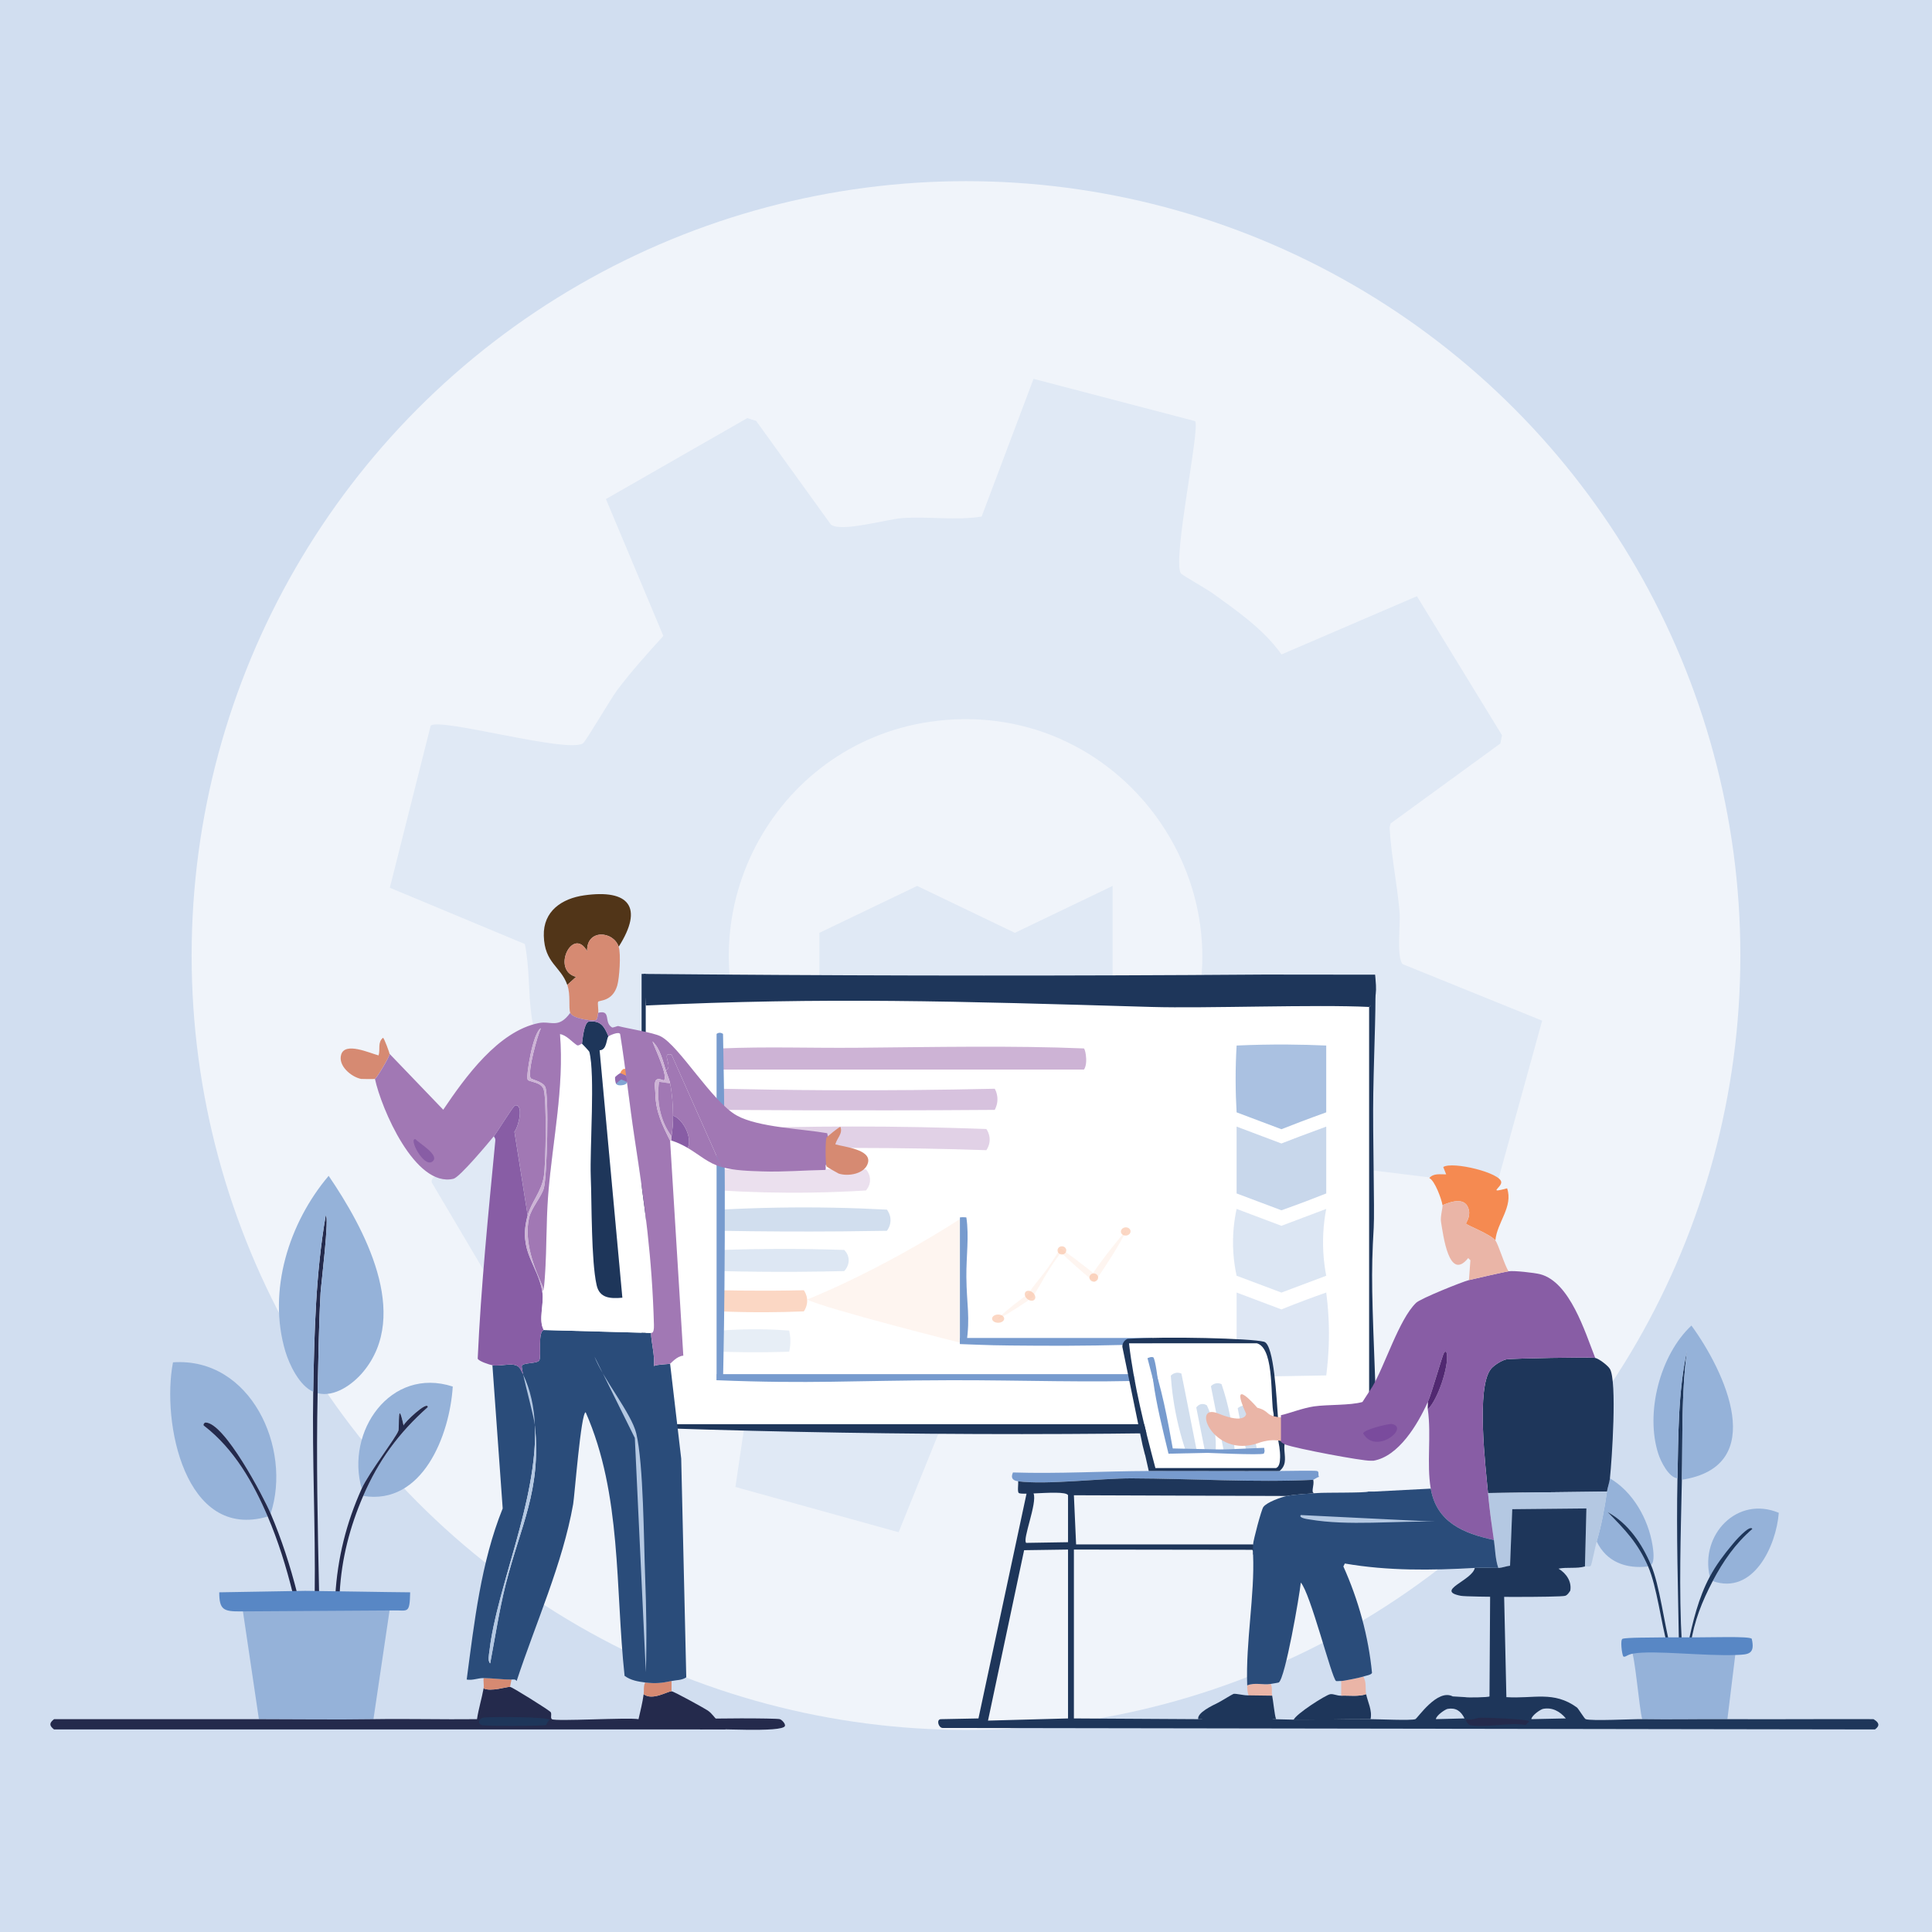 <?xml version="1.0" encoding="UTF-8"?><svg xmlns="http://www.w3.org/2000/svg" width="1000" height="1000" viewBox="0 0 1000 1000"><g id="a"><rect x="0" y="0" width="1000" height="1000" fill="#d1def0"/><circle cx="500" cy="494.58" r="400.81" fill="#f0f4fa"/><path d="M618.58,217.99c2.78,3.26-11.84,71.48-7.41,78.73.54.89,13.68,8.32,16.48,10.35,12.7,9.18,26.56,18.77,35.65,31.67l70.09-30.14,44.05,71.97-.86,4.27-56.81,41.39-.52,2.12c.8,14.64,3.93,29.11,5.16,43.68.56,6.6-1.69,22.83,1.54,26.98l72.27,29.28-23.57,85.36-78.4-9.58c-10.06,19.54-24.26,36.31-38.66,52.72l31.61,71.03-75.42,44.64-3.39-1.79-41.92-57.12c-6.12-5.43-24.35,1.26-33.01,2.32-13.49,1.65-27.13,2.82-40.68,3.78l-29.66,73.43-84.47-23.43,11.34-76.77c-20.97-10.01-37.59-26.62-55.87-40.5l-71.09,29.94-41.49-70.16c-.68-2.08,1.37-3.04,2.59-4.29,14.97-15.23,37.89-28.61,53.86-43.48,3.62-4.85-3.86-30.87-4.94-38.92-1.62-12.19-.94-25.11-3.41-36.85l-69.86-29.12,21.13-83.88c4.51-4.4,70.38,14.37,78.8,9.16,1.39-.86,14.6-23.38,17.73-27.55,7.35-9.79,15.69-19,23.91-28.07l-29.72-70.85,73.16-41.9,4.6,1.46,38.65,53.61c5.08,4.2,28.75-2.71,36.9-3.3,13.59-.98,27.58,1.33,41.15-.79l26.87-71.3,83.62,21.89ZM489.23,372.68c-83.57,6.92-135.07,93.98-101.76,171.21,39.14,90.77,167.07,98.4,217.52,13.33,50.93-85.87-17.09-192.72-115.76-184.55Z" fill="#e0e9f5"/><polygon points="575.88 458.55 575.88 517.15 525.29 541.45 474.71 517.15 424.12 541.45 424.12 482.83 474.71 458.55 525.29 482.83 575.88 458.55" fill="#e0e9f5"/></g><g id="b"><g id="c"><g id="d"><path d="M202.42,828.3l-9.12,61.54c-19.84.31-39.48,0-59.29,0l-9.12-61.54h77.53Z" fill="#95b2d9"/><path d="M164.41,721.1c-.75,34.39.03,69,.76,103.37-.78,0,.29.76-2.28.76.46-34.97-1.37-69.92-.76-104.89.53-30.39,1.28-61.28,6.46-91.21,2.01,0-2.48,36.53-2.66,39.9-.94,17.25-1.15,34.8-1.52,52.07Z" fill="#242a4c"/><path d="M164.41,721.1c.37-17.27.58-34.82,1.52-52.07.18-3.37,4.67-39.9,2.66-39.9-5.18,29.93-5.93,60.82-6.46,91.21-7.06-2.91-12.4-14.03-14.44-20.9-9.32-31.35,1.88-66.57,22.42-90.83,18.33,26.91,42.66,71.68,17.86,101.47-5.33,6.41-14.84,13.3-23.56,11.02Z" fill="#95b2d9"/><path d="M140.09,783.43c-3.61-8.45-24.01-47.47-33.82-47.13-.38.01-1.67,1.32-.38,1.9,15.33,11.94,25.15,29.12,32.68,46.75-42.93,12.65-55.04-48.81-49.03-79.81,40.32-2.78,61.65,44.59,50.55,78.29Z" fill="#95b2d9"/><path d="M140.09,783.43c5.65,13.23,10.12,27.1,13.68,41.04-.2,0,.35,3.44-2.28,0-3.33-13.4-7.5-26.85-12.92-39.52-7.54-17.62-17.35-34.8-32.68-46.75-1.29-.58,0-1.89.38-1.9,9.81-.34,30.22,38.68,33.82,47.13Z" fill="#242a4c"/><path d="M187.98,774.31c7.93-18.4,18.5-32.7,33.44-45.99.01-3.66-12.28,7.99-12.54,9.5-3.19-14.83-2.1.98-2.66,2.66-1.18,3.55-15.22,21.64-19,30.02-8.46-29.31,14.71-63.3,47.13-52.83-1.57,25.12-15.58,61.61-46.37,56.63Z" fill="#95b2d9"/><path d="M187.98,774.31c-6.93,16.07-11.22,32.56-12.16,50.17-1.18,0,.01,1.54-2.28,1.52,1.14-19.46,5.68-37.76,13.68-55.49,3.79-8.38,17.82-26.47,19-30.02.56-1.68-.53-17.49,2.66-2.66.26-1.51,12.55-13.16,12.54-9.5-14.95,13.29-25.51,27.59-33.44,45.99Z" fill="#242a4c"/><path d="M158.03,823.42c12.16.11,42.11.68,54.27.76-.25,11.5-1.21,9.2-8.75,9.38l-79.04.5c-8.82.06-11.02-.86-11.02-9.88l44.54-.76Z" fill="#5887c5"/></g><g id="e"><path d="M870.54,765.92c-.57,28.36-1.61,56.77,0,85.13-.08,0,.38.74-1.52.76-.45-28.84-1.39-57.79-.76-86.65.48-22.01.24-44.61,4.94-66.13-2.98,22.27-2.21,44.57-2.66,66.89Z" fill="#1e365a"/><path d="M846.21,851.07c-.33,2.28,2.03,1.48,3.42,1.52,13.86.4,35.88,1.54,49.03,0l-4.56,37.24c-14.68-.08-29.41.23-44.09,0-1.54-5.08-3.77-33.61-5.7-35.72-.07-.21-.25-.88.05-1.62.48-1.16,1.75-1.41,1.85-1.42Z" fill="#95b2d9"/><path d="M870.54,765.92c.45-22.32-.32-44.62,2.66-66.89-4.7,21.52-4.46,44.12-4.94,66.13-4.56-.39-8.65-8.77-9.88-12.54-6.93-21.24.81-51.27,17.1-66.51,17.25,23.59,40.48,72.82-4.94,79.81Z" fill="#95b2d9"/><path d="M886.5,818.37c5.39-10.24,11.71-19.41,20.52-26.98-1.23-2.67-9.63,7.9-10.64,8.36-3.45,5.58-8.3,10.55-11.4,16.34-5.09-21.66,14.11-42.09,35.72-33.06-1.34,17.21-13.19,42.73-34.2,35.34Z" fill="#95b2d9"/><path d="M886.5,818.37c-5.47,10.4-9.66,20.82-11.4,32.68-.08,0,.38.78-1.52.76,2.47-12.09,5.53-24.76,11.4-35.72,3.1-5.79,7.22-11.29,11.4-16.34,1.07-1.39,9.41-11.03,10.64-8.36-8.81,7.58-15.13,16.74-20.52,26.98Z" fill="#1e365a"/><path d="M854.57,810.03c-4.69-10.97-11.73-21.52-22.42-27.36,9.19,9.37,15.5,15.85,20.9,28.12-11.44,1.38-21.55-2.36-26.6-12.92,2.49-8.55,4.08-17.04,5.32-25.84.31-2.19,1.27-4.53,1.52-6.84,12,7.04,19.85,21.07,22.04,34.58.4,2.49,1.3,8.68-.76,10.26Z" fill="#95b2d9"/><path d="M854.57,810.03c4.47,10.46,6.89,30.81,9.88,41.78-1.89.03-1.44-.76-1.52-.76-3.07-10.72-5.36-30-9.88-40.26-5.41-12.27-11.72-18.75-20.9-28.12,10.7,5.84,17.74,16.39,22.42,27.36Z" fill="#1e365a"/><path d="M874.41,847.49c10.68.11,31.25-.74,32.3.76,1.83,7.97-1.73,8.13-7.98,8.36-17.3.63-42.19-2.54-53.21-.76-3.52.57-4.15,2.14-5.32,1.52-.69-1.11-1.66-8.61-.38-9.12,2.18-.76,15.04-.61,22.42-.76h12.16Z" fill="#5887c5"/></g><g id="f"><rect x="334.22" y="513.03" width="375.92" height="224.01" fill="#fff"/><path d="M708.64,739.29c-58.17,1.91-118.06,2.96-179.6,2.99-63.27.03-124.81-1.03-184.52-2.99v-2.13h364.12v2.13Z" fill="#1e365a"/><rect x="171.34" y="664.84" width="323.62" height="2.13" transform="translate(-332.75 999.06) rotate(-90)" fill="#1e365a"/><path d="M417.77,672.61s36.2-13.96,80.62-42.59l.61,65.48s-72.68-18.25-81.23-22.9Z" fill="#f8bd9d" opacity=".15"/><ellipse cx="516.63" cy="682.53" rx="3.13" ry="2.13" fill="#f8bd9d" opacity=".6"/><ellipse cx="533.13" cy="670.74" rx="2.18" ry="3.05" transform="translate(-323.45 651.37) rotate(-50.23)" fill="#f8bd9d" opacity=".6"/><ellipse cx="549.64" cy="647.2" rx="2.26" ry="2.13" fill="#f8bd9d" opacity=".6"/><path d="M567.06,663.19c-1.14.48-2.47,0-2.98-1.08s0-2.33,1.14-2.81,2.47,0,2.98,1.08,0,2.33-1.14,2.81Z" fill="#f8bd9d" opacity=".6"/><ellipse cx="582.65" cy="637.44" rx="2.5" ry="2.13" transform="translate(-46.75 46.11) rotate(-4.36)" fill="#f8bd9d" opacity=".6"/><path d="M561.05,553.61h-188.01v-10.94c24.14-1.03,45.39-.14,70.92-.36,39.4-.35,80.88-1.18,117.08.36.45.43,1.06,2.55,1.17,5.46.12,3.25-.79,5.11-1.17,5.48Z" fill="#cdb3d5"/><path d="M514.89,574.47c-17.86.13-35.8.21-53.82.24-29.55.05-58.89-.03-88.02-.24v-10.94c18.14.41,36.54.67,55.21.77,29.53.15,58.41-.13,86.63-.77.51.94,1.14,2.41,1.33,4.28.33,3.14-.76,5.57-1.33,6.65Z" fill="#cdb3d5" opacity=".8"/><path d="M510.54,595.33c-21.94-.74-44.61-1.15-67.95-1.16-23.9,0-47.1.4-69.54,1.16v-10.94c21.95-.84,44.71-1.3,68.25-1.31,23.89,0,46.99.46,69.24,1.31.55.81,1.49,2.42,1.68,4.64.28,3.17-1.15,5.51-1.68,6.3Z" fill="#cdb3d5" opacity=".6"/><path d="M448.21,616.19c-8.98.55-18.31.93-27.97,1.08-16.68.26-32.45-.17-47.19-1.08v-10.94c18.37-.18,36.92-.23,55.64-.14,6.53.03,13.04.08,19.52.14.44.5,2.31,2.72,2.11,5.95-.16,2.64-1.6,4.41-2.11,4.99Z" fill="#cdb3d5" opacity=".4"/><path d="M459.08,637.05c-7.77.14-15.59.24-23.46.31-21.22.17-42.08.06-62.57-.31v-10.94c9.56-.51,19.41-.87,29.53-1.04,19.82-.33,38.69.08,56.49,1.04.5.66,1.89,2.68,1.86,5.56-.03,2.77-1.35,4.71-1.86,5.38Z" fill="#d1deee"/><path d="M436.97,657.91c-7.97.2-16.05.32-24.26.37-13.54.08-26.77-.05-39.66-.37v-10.94c9.43-.31,19.12-.49,29.05-.52,11.99-.04,23.62.15,34.87.52.55.56,1.95,2.11,2.26,4.48.46,3.55-1.89,6.07-2.26,6.45Z" fill="#d1deee" opacity=".75"/><path d="M416.06,678.77c-6.44.26-13.1.42-19.99.44-7.97.02-15.65-.14-23.02-.44v-10.94c8.6.19,17.41.27,26.4.23,5.62-.03,11.15-.11,16.61-.23.55.79,1.54,2.46,1.71,4.78.23,3.11-1.18,5.39-1.71,6.16Z" fill="#f8bd9d" opacity=".6"/><path d="M408.46,699.63c-7.48.26-15.23.36-23.24.27-4.13-.04-8.19-.14-12.17-.27v-10.94c6.28-.47,13.09-.73,20.38-.65,5.28.06,10.31.29,15.04.65.32,1.37.6,3.09.63,5.07.04,2.33-.27,4.33-.63,5.87Z" fill="#d1deee" opacity=".5"/><path d="M374.25,714.41h-3.35v-179.25c.19-.16.64-.48,1.3-.57,1.1-.15,1.91.47,2.04.57.72,34.74,1.03,70.14.9,106.17-.13,35.24-.62,59.57-.9,73.08Z" fill="#779bce"/><path d="M370.96,714.41v-3.16h228.16c.15.28.37.79.39,1.45.03.8-.24,1.41-.39,1.7-34.59,1.4-70.2-.09-107.25,0-51.24.12-71.85,1.98-120.9,0Z" fill="#779bce"/><path d="M500.2,695.51h-3.35s0-65.37,0-65.37c.3-.04.84-.11,1.54-.11.85,0,1.5.07,1.8.11,1.48,9.91-.09,20.11,0,30.73.13,14.68,2.1,20.59,0,34.64Z" fill="#779bce"/><path d="M496.85,695.69v-3.16h99.46c.09.18.27.6.32,1.23.08,1.04-.26,1.8-.32,1.93-19.28.68-38.92.98-58.91.85-25.18-.16-23.17-.23-40.55-.85Z" fill="#779bce"/><g opacity=".15"><path d="M516.54,682.41c4.84-4.61,10.39-8.85,15.78-12.81,0,0-.34.35-.34.35,2.62-3.95,5.71-7.59,8.61-11.33,2.87-3.78,5.46-7.75,7.85-11.85,0,0,.4-.69.4-.69l.73.52c4.22,2.96,9.25,6.73,13.3,9.93,1.44,1.15,2.91,2.26,4.33,3.43l-2.41.34c2.63-3.89,5.67-8.01,8.52-11.72,2.95-3.84,5.99-7.61,9.22-11.23,0,0,.26.18.26.18-4.53,8.52-9.75,16.75-15.27,24.66,0,0-1.03,1.48-1.03,1.48-3.03-2.48-6.77-5.77-9.75-8.37-2.42-2.1-5.78-5.26-8.14-7.5,0,0,1.13-.16,1.13-.16-4.45,5.58-8.2,11.63-11.65,17.86-1.23,2.13-2.55,4.21-3.93,6.24,0,0-.2.14-.2.14-4.02,2.81-8.55,5.83-12.76,8.31-1.47.85-2.94,1.71-4.46,2.48l-.18-.25h0Z" fill="#f8bd9d"/></g><g opacity=".8"><path d="M686.45,541.16v34.59c-4.45,1.59-8.95,3.25-13.5,4.98-3.27,1.24-6.5,2.5-9.69,3.76-7.73-2.91-15.46-5.83-23.19-8.74-.31-5.14-.49-10.62-.51-16.41-.02-6.45.18-12.52.51-18.17,8.46-.39,17.24-.58,26.3-.52,6.87.04,13.56.22,20.08.52Z" fill="#95b2d9"/><path d="M686.46,583.13c0,.15,0,20.29,0,20.44,0,.07,0,14.07,0,14.15-3.49,1.39-7.04,2.77-10.64,4.13-4.24,1.6-8.43,3.13-12.56,4.59-7.73-2.91-15.46-5.82-23.19-8.72,0-.42,0-16.84,0-17.26s0-16.9,0-17.33c7.73,2.91,15.46,5.83,23.19,8.74,3.15-1.23,6.33-2.46,9.53-3.67,4.59-1.74,9.15-3.43,13.68-5.07Z" fill="#779bce" opacity=".5"/><path d="M686.46,625.73c-.7,3.59-1.29,7.8-1.53,12.52-.46,8.9.45,16.47,1.53,22.07-7.73,2.91-15.47,5.82-23.2,8.72l-23.19-8.72c-.74-3.39-1.39-7.38-1.69-11.89-.62-9.32.49-17.17,1.69-22.7,7.73,2.91,15.46,5.83,23.19,8.74l23.2-8.74Z" fill="#95b2d9" opacity=".4"/><path d="M686.46,669.02c.98,7.46,1.64,16.45,1.32,26.6-.19,5.94-.68,11.4-1.32,16.29-3.22.06-14.61.24-17.9.32-3.34.08-6.71.13-10.11.16-6.22.06-12.35.03-18.38-.07v-43.31l23.19,8.74c4.2-1.71,8.5-3.39,12.9-5.03,3.48-1.3,6.91-2.53,10.3-3.71Z" fill="#779bce" opacity=".3"/></g><path d="M711.68,504.48c.79,14.28-.42,35.36-.87,61.55-.36,20.78.76,60.46.22,69.47-1.44,24.21-.88,35.65.92,83.12.66,3.02-2.15,2.38-3.3,4v-201.42c4.15-3.04-1.16-13.16,3.04-16.72Z" fill="#1e365a"/><path d="M711.68,504.48c.95,7.58,1.11,13.69-3.04,16.72-27-1.37-84.81.81-112.5,0-101.49-2.97-168.58-5.09-261.84-.76-.38-5.45-.76-10.89-1.14-16.34,93.91.88,187.81,1.08,281.71.58,13.2-.07,26.4-.15,39.61-.25,19.07.02,38.14.04,57.21.06Z" fill="#1e365a"/></g><g id="g"><path d="M363.37,889.84c1.94-.54,38.35-.57,40.28,0,1.03.3,2.89,2.29,2.66,3.42-.79,3.87-38.75.99-43.71,1.9-2.2-1.61-2.06-4.53.76-5.32Z" fill="#242a4c"/><path d="M333.15,876.92c4.49,3.46,12.23-1.46,14.44-1.52,1.05-.03,16.65,8.59,18.62,9.88,2.51,1.64,3.9,4.28,5.32,5.32.73.53,8.01-1.28,3.8,4.56H27.98c-2.61-2.03-2.48-3.38,0-5.32,35.34-.01,70.7.02,106.03,0,19.8,0,39.44.31,59.29,0,17.84-.28,35.73.21,53.59,0,.8-5.32,2.48-10.72,3.42-15.96,3.56,1.92,12.21-.89,13.68-.76,1.22.11,19.17,11.41,20.9,12.92.94.82-.18,3.14.76,3.8,1.84,1.29,39.29-.98,44.85,0,.95-4.25,2.09-8.62,2.66-12.92Z" fill="#242a4c"/><path d="M333.53,889.08c1.68-.54,35.12-.61,35.34,1.14-.99.34-1.65,2.58-1.9,2.66-1.63.53-32.64.69-34.2,0-2.11-.94-1.25-3.16.76-3.8Z" fill="#242a4c"/><path d="M249.92,889.08c1.65-.53,34.36-.58,34.58,1.14-.99.34-1.65,2.58-1.9,2.66-1.59.52-31.92.68-33.44,0-2.11-.94-1.25-3.16.76-3.8Z" fill="#1e365a"/><path d="M320.23,490.03c-2.77-8.32-16.7-9.22-16.34,2.28-7.45-13.17-18.74,9.99-5.7,13.3l-4.56,4.18c-3.42-9.73-11.78-11.18-12.16-25.46-.34-12.75,9.38-19.27,20.9-20.9,23.13-3.28,30.94,6.04,17.86,26.6Z" fill="#513518"/><path d="M347.6,875.4c-2.21.06-9.96,4.98-14.44,1.52.27-2.02-.18-4.11.76-6.08,5.33.66,8.47.33,13.68-.76v5.32Z" fill="#d68a72"/><path d="M264.75,869.32l-.76,3.8c-1.47-.13-10.12,2.68-13.68.76.28-1.57-.2-3.65,0-5.32,4.75.05,10.13.81,14.44.76Z" fill="#d68a72"/><path d="M346.84,705.9c-.39.15-6.93.32-8.36,1.13.49-5.72-1.32-11.49-1.52-17.1l-55.48-1.51c-3.26.89-1.19,13.09-2.29,15.58-.87,2.01-8.43,1.07-9.12,3.04-.02.08-.04.21-.01.42,0,.06,0,.12.01.18.06.74.31,2.06.69,3.75-.2-.42-.4-.82-.61-1.24-.27-.54-.55-1.06-.83-1.58-2.36-4.29-9.86-1.01-14.45-1.91l5.32,74.11c-11.25,27.86-14.71,59-18.63,88.56,3.01.56,5.84-.8,8.74-.76,4.75.06,10.12.82,14.45.76,1.05-.01,1.96-.29,2.66.76,9.72-29.63,23.83-60.75,29.26-91.59.7-3.98,4.06-47.51,6.47-47.51,18.79,42.67,15.24,90.81,20.14,136.43,3.19,2.32,6.84,2.95,10.65,3.43,5.34.65,8.47.33,13.67-.76,2.52-.54,5.32-.32,7.61-1.91l-2.62-113.21-5.74-49.07ZM261.7,820.29c-3.33,13.34-5.42,27.15-7.98,40.67-1.41-1.23-.57-4.76-.38-6.47.62-5.45,1.73-11.27,3.13-17.33.25-1.11.51-2.22.79-3.33.42-1.68.85-3.37,1.3-5.09.3-1.14.6-2.29.91-3.44.77-2.89,1.6-5.81,2.43-8.78.29-1.02.58-2.04.87-3.06.61-2.13,1.21-4.28,1.82-6.43.43-1.46.85-2.93,1.26-4.41.26-.95.52-1.91.8-2.86.25-.88.49-1.76.73-2.64,1.11-3.99,2.18-8,3.18-12.02.38-1.55.76-3.1,1.12-4.64.07-.29.14-.57.2-.86.26-1.08.5-2.17.74-3.25.19-.85.37-1.67.54-2.5,2.61-12.39,4.23-24.62,3.7-36.12.01.07.02.13.04.2.01.1.01.18.02.26,3.18,33.75-7.5,51.33-15.21,82.09Z" fill="#2a4c7a"/><path d="M307.69,702.1c4.07,11.15,19.18,29.42,21.66,39.9,3.76,15.88,3.85,55.51,4.56,73.73.64,16.53.91,33.24.38,49.79l-5.7-121.23-20.9-42.18Z" fill="#b4c8e2"/><path d="M320.23,490.03c1.25,3.75.38,16.32-.76,20.14-2.51,8.39-9.39,7.45-9.88,8.36-.42.78.34,4.35,0,5.7-.3,1.18-.08,2.71-1.14,3.8-2.67.54-12.31-.91-13.3-3.8-.98-2.86.32-9.19-1.52-14.44l4.56-4.18c-13.04-3.31-1.74-26.47,5.7-13.3-.35-11.5,13.57-10.6,16.34-2.28Z" fill="#d68a72"/><path d="M201.66,545.52c.01,1.42-6.62,12.5-7.6,12.92-.33.14-6.87.07-7.22,0-5.09-1.07-11.93-6.79-10.26-12.54,1.97-6.79,14.72-.82,19.38.38.95-3.18-.62-6.74,2.28-9.12.58.03,3.42,7.91,3.42,8.36Z" fill="#d68a72"/><path d="M438.81,604.81c-3.73.02-7.91-.83-11.4-.76-.31-1.08.53-1.44.76-2.28,3.46,1.95,8.38-.96,10.64,3.04Z" fill="#fbfbfc"/><path d="M279.18,704c-.87,2.01-8.43,1.07-9.12,3.04-.12.36.17,2,.7,4.38-.45-.96-.94-1.92-1.45-2.86-2.36-4.29-9.86-1.01-14.45-1.91-1.64-.31-7.07-2.08-7.6-3.42,1.7-37.73,5.53-75.31,9.12-112.87.12-1.25-.44-1.36-.76-2.27,2.14-2.64,10.06-15.82,11.02-15.96,4.39-.71,1.97,10.62-.38,13.67l6.85,43.33c-5.16,18.55,5.26,25.31,7.6,39.53,1.04,6.31-2.2,14.58.76,19.77-3.26.89-1.19,13.09-2.29,15.58Z" fill="#885da5"/><path d="M276.85,737.65c-.64-4.79-4.47-18.95-6.09-26.24,3.83,8.06,5.67,16.91,6.09,26.24Z" fill="#b4c8e2"/><path d="M261.7,820.29c-3.33,13.34-5.42,27.15-7.98,40.67-1.41-1.23-.57-4.76-.38-6.47,3.75-33.02,25.24-78.85,23.51-116.8.02.19.05.36.06.51,3.18,33.75-7.5,51.33-15.21,82.09Z" fill="#b4c8e2"/><path d="M373.44,604.05c-6.8-1.89-11.66-6.46-17.48-9.88,2.53-5.28-2.37-14.95-7.6-16.72-.06-5.61-.44-11.22-1.52-16.72-.47-2.39-1.57-4.53-2.28-6.84,4.35-1.33-2.96-9.61,3.04-7.98l25.84,58.15Z" fill="#a178b4"/><path d="M355.96,594.17c-2.55-1.5-5.52-2.91-8.36-3.8.06-.74-.1-1.55,0-2.28.53-3.89.8-6.65.76-10.64,5.23,1.78,10.13,11.44,7.6,16.72Z" fill="#885da5"/><path d="M336.95,689.94l-55.49-1.52c-2.96-5.19.28-13.45-.76-19.76-.04-.67.68-.76.76-1.52,1.67-15.83,1-33.05,2.28-49.03,2.21-27.57,8.33-55.04,6.08-82.85,3.28.46,6.08,3.91,8.74,5.7.94.63,2.39-.93,2.66-.76.24.15,3.73,3.91,3.8,4.18,3.08,11.43.19,49.99.76,64.61s.21,43.67,3.04,56.25c1.54,6.82,7.17,6.97,13.3,6.46l-11.78-128.07c3.84-.13,3.43-5.9,4.56-7.22.2-.23,5.42-2.76,6.08-1.14,2.93,18.17,4.82,36.54,7.6,54.73,5.18,33.87,8.91,60.98,9.88,95.77.14,5.19-1.53,3.91-1.52,4.18Z" fill="#fff"/><path d="M314.91,536.4c-1.13,1.32-.72,7.09-4.56,7.22l11.78,128.07c-6.13.51-11.77.36-13.3-6.46-2.83-12.58-2.49-41.93-3.04-56.25s2.32-53.17-.76-64.61c-.07-.27-3.56-4.03-3.8-4.18.38-2.73,1-10.43,3.42-11.4,6.32-.68,8.1,2.41,10.26,7.6Z" fill="#1e365a"/><g id="h" opacity=".75"><g id="i"><polygon id="j" points="324.19 556.69 324.66 560.06 327.35 557.96 326.87 554.59 324.19 556.69" fill="#6d3894"/><path d="M323.18,559.96l-1.55-.31c-.17.23-.5.59-1.01.87-.76.41-1.48.39-1.79.37-.17-.5-.35-1.14-.43-1.89-.06-.56-.07-1.06-.04-1.48.43-.44.95-.91,1.58-1.38.38-.28.75-.52,1.1-.72.58.09,1.35.27,2.17.68.38.19.71.4.99.6.16,1.12.32,2.25.48,3.37l-1.48-.1Z" fill="#6d3894"/></g><g id="k"><path id="l" d="M326.87,554.59l-1.34,1.05-1.34,1.05-1.58-.64-1.58-.64c.44-1.09,1.5-2.56,2.68-2.1s2.44.35,3.16,1.28Z" fill="#f2712a"/><path id="m" d="M318.82,560.89l1.34-1.05,1.34-1.05,1.58.64,1.58.64c-.44,1.09-1.36,1.44-2.61,1.62s-2.51.14-3.23-.79Z" fill="#5887c5"/></g><g id="n"><path id="o" d="M325.8,555.43l-1.61,1.26-1.9-.76c.26-.65.86-1.15,1.61-1.26s1.46.21,1.9.76Z" fill="#f2712a"/><path id="p" d="M319.89,560.05l1.61-1.26,1.9.76c-.26.65-.86,1.15-1.61,1.26s-1.46-.21-1.9-.76Z" fill="#5887c5"/></g></g><path d="M428.16,586.56c1.11,4.65,1.27,10.6,0,15.2-.23.84-1.07,1.2-.76,2.28-.08,0,.24,1.51-.38,1.52-10.78.18-21.54,1.12-32.3.76-7.2-.24-14.54-.4-21.28-2.28l-25.84-58.15c-6-1.63,1.3,6.65-3.04,7.98-1.46-4.8-3.04-11.43-6.84-14.82.99,2.84,8.77,19.23,5.7,20.14-5.84-2.51-4.29,2.62-4.18,7.22.21,9.12,3.61,16,7.6,23.94l6.84,111.35c-3.3.15-6.44,4.02-6.84,4.18s-6.93.33-8.36,1.14c.49-5.72-1.32-11.5-1.52-17.1,0-.27,1.66,1.01,1.52-4.18-.97-34.79-4.7-61.9-9.88-95.77-2.78-18.19-4.67-36.55-7.6-54.73-.67-1.62-5.88.91-6.08,1.14-2.16-5.19-3.94-8.28-10.26-7.6-2.42.97-3.04,8.67-3.42,11.4-.27-.17-1.72,1.39-2.66.76-2.66-1.79-5.46-5.24-8.74-5.7,2.25,27.81-3.88,55.28-6.08,82.85-1.28,15.98-.61,33.19-2.28,49.03-5.1-11.01-10.41-24.67-7.6-36.86,1.15-5.01,6.35-10.84,7.6-15.2,1.7-5.96,2.73-48.02.76-52.45-1.27-2.86-7.26-3.86-7.6-4.56-1.66-3.43,3.4-21.57,5.32-25.84-4.08,1.95-7.79,24.75-6.84,26.6.67,1.32,7.23,1.02,8.36,5.32,1.51,5.75,1.08,38.18,0,44.85-1.29,7.94-6.4,13.07-8.36,20.14l-6.84-43.32c2.35-3.06,4.77-14.39.38-13.68-.96.15-8.87,13.32-11.02,15.96-2.99,3.67-17.71,21.27-20.9,22.04-19.91,4.82-37.47-36.62-40.66-51.69.98-.42,7.61-11.5,7.6-12.92l27.74,28.88c11.4-16.9,28.48-40.65,49.41-44.85,6.39-1.28,10.21,3.16,16.34-5.32.99,2.89,10.63,4.34,13.3,3.8,1.06-1.09.84-2.62,1.14-3.8,6.99-1.69,2.71,5.06,7.22,7.6.34.19,2.89-.8,3.04-.76,5.17,1.36,18.25,3.39,22.04,5.32,9.7,4.92,26.58,33.87,39.52,41.04,10.99,6.09,33.92,6.87,46.75,9.12Z" fill="#a178b4"/><path d="M344.55,553.88c.71,2.31,1.81,4.45,2.28,6.84l-5.7-.76c-1.42,9.25.43,20.13,6.46,28.12-.1.73.06,1.54,0,2.28h-.76c-3.99-7.95-7.39-14.82-7.6-23.94-.1-4.6-1.66-9.73,4.18-7.22,3.07-.91-4.71-17.3-5.7-20.14,3.8,3.39,5.38,10.03,6.84,14.82Z" fill="#cdb3d5"/><path d="M281.47,667.13c-.08.76-.8.85-.76,1.52-2.33-14.23-12.75-20.98-7.6-39.52,1.96-7.07,7.07-12.2,8.36-20.14,1.08-6.66,1.51-39.09,0-44.85-1.13-4.3-7.69-4.01-8.36-5.32-.95-1.86,2.76-24.65,6.84-26.6-1.92,4.27-6.98,22.41-5.32,25.84.34.7,6.33,1.7,7.6,4.56,1.97,4.43.94,46.49-.76,52.45-1.25,4.36-6.45,10.19-7.6,15.2-2.81,12.19,2.5,25.86,7.6,36.86Z" fill="#cdb3d5"/><path d="M215.09,589.66c1.81,2.11,13.08,8.5,8.61,11.63s-12.46-12.48-8.61-11.63Z" fill="#885da5"/><path d="M346.84,560.72c1.08,5.5,1.46,11.12,1.52,16.72.04,3.99-.23,6.75-.76,10.64-6.03-7.99-7.88-18.87-6.46-28.12l5.7.76Z" fill="#a178b4"/><path d="M427.84,588.78c-.73,1.22-.62,14.13.01,14.99.21.29,5.88,3.54,6.23,3.66,4.93,1.66,13.73.19,15.2-5.62,1.74-6.85-12.27-8.16-16.91-9.49.79-3.23,3.95-5.5,2.65-9.02-.52-.27-6.95,5.09-7.18,5.48Z" fill="#d68a72"/></g><g id="q"><path d="M662.27,761.38c2.92-.01,18.14-.3,19.38,0,1.44.34.26,2.16,1.14,3.04-.77.04-2.87,1.51-3.04,1.52-30.54,1.47-63.17-.65-93.87-.76-16.42-.06-43.97,3.45-58.91,1.52-2.83-.37-3.94-1.73-2.66-4.56,23.42.76,46.94-.68,70.31-.76,22.51-.08,45.12.1,67.65,0Z" fill="#779bce"/><path d="M661.96,749.11c.76,3.92,1.43,9.94-1.6,10.75h-62.32c-5.63-21.16-11.17-43.09-13.68-64.61h66.13c8.19,2.12,7.36,21.63,8.23,31.43l1.36.88,2.95,21.44-1.07.11Z" fill="#fff"/><path d="M680.36,772.91c.65-.05,1.23-.1,1.67-.13-.73.17-1.27.2-1.67.13Z" fill="#242a4c"/><path d="M655.43,877.68h1.86c-.63-.04-1.27-.11-1.86,0Z" fill="#242a4c"/><path d="M969.72,889.83c-25.21-.11-50.43.14-75.63,0-14.67-.08-29.4.24-44.09,0-5.29-.08-26.2,1.06-29.26,0-.68-.24-3.78-5.51-4.56-6.07-12.06-8.73-22.35-4.39-36.48-5.32l-1.19-53.42-7.22.38-.33,52.66c-.37.51-11.71.7-12.54.38l-6.47-.38c-8.03-4.18-18.24,11.39-19.38,11.78-2.3.8-19.14,0-23.19,0h-2.29c-12.09-.04-24.07.19-36.24.27-.25.01-.51,0-.76,0l-11.19-.27c-1.33-1.33-3.27-.62-5-.76-9.8-.76-20.51.57-30.4,0-.05.12-.95.24-1.43.75h-1.24s-2.01,0-2.01,0h-.44l-62.53-.37v-87.41l92.28.13c.73.51.42,1.63.45,2.54,3.56-2.64-.01-5,0-5.32h-91.59l-1.14-25.46h.01l110.21.38c3.88-.79,10.55-1.14,14.29-1.39-2.12-.4.05-3.99-.61-6.97-30.55,1.46-63.18-.66-93.88-.76-16.41-.06-43.96,3.45-58.9,1.52.24,1.32-.5,5.45.38,6.07.43.3,1.92.37,3.98.33l-24.88,116.34-19.39.38c-2.56,0-1.38,4.51.88,4.56l482.54.76c2.83-2.02,1.98-3.72-.76-5.32ZM552.81,889.46l-41.42,1.13,18.69-88.21,22.73-.33v87.41ZM552.81,798.24l-21.64.35c-2.16-1.52,5.84-20.71,3.79-25.59,7.22-.32,17.01-.98,17.85.93v24.32ZM743.21,889.83c.12-1.88,4.84-5.11,6.09-5.32,4.29-.73,6.84,1.12,8.74,4.94l-14.83.38ZM792.62,889.83c.17-1.92,4.74-5.06,6.07-5.32,4.76-.92,8.78,1.31,11.79,4.94l-17.86.38Z" fill="#1e365a"/><path d="M766.02,889.08c2.21-.1,25.18.66,25.46,1.9l-1.9,1.9c-8.26-1.62-21.28,1.76-28.88,0-.17-.04-2.86-2.24-1.52-3.04,2.15.74,5.36-.7,6.84-.76Z" fill="#242a4c"/><path d="M664.89,747.5c-.14.88-.15,1.77-.11,2.67v.05c.07,1.74.36,3.48.31,5.16.01.04.01.08,0,.12-.05,1.85-.51,3.6-2.04,5.18-.12.12-.24.24-.37.36-.13.12-.27.24-.42.36-22.53.1-45.15-.08-67.66,0l-1.45-6.41-.44-1.95h-.06l-1.25-4.98-.02-.07-10.44-50.82c-.02-.39-.02-1.36.56-2.36.69-1.2,1.75-1.69,2.1-1.82,19.94-1.35,64.13-.29,70.69,1.51,5.23,1.44,6.48,30.15,7.17,38.98.01.23.04.43.05.62-.2.04-.37.12-.5.19-.61.36-.71.87-1.79-.57-.04-.23-.02-.46,0-.7.02-.42.1-.85,0-1.2-1.75-7.15.49-32.46-7.88-36.25-.13-.06-.27-.12-.42-.17s-.29-.1-.43-.13h-66.13c2.51,21.52,8.05,43.44,13.68,64.61h62.32c.11-.02.21-.07.31-.11,1.41-.64,1.88-2.86,1.92-5.42.04-1.71-.13-3.58-.36-5.25-.2-1.37-.43-2.58-.61-3.48-.05-.18-.08-.35-.12-.5.45.01.67-.31.92-.52.17-.15.35-.26.61-.23.05.44,2.04,1.43,2.27,1.51-.08.23-.15.46-.21.7-.1.31-.15.62-.2.93Z" fill="#1e365a"/><path d="M619.28,750.04l-5.5,1.09c-2.67-7.93-5.09-17.2-6.58-27.65-.57-3.96-.95-7.77-1.2-11.41.27-.3,1.1-1.15,2.49-1.45,1.49-.32,2.66.19,3.01.36.59,2.9,1.17,5.8,1.75,8.7,2.04,10.14,4.05,20.26,6.02,30.36Z" fill="#d1deee"/><path d="M629.25,750.35l-5.5,1.09-4.56-22.92c.12-.18,1.17-1.7,3.06-1.81,1.24-.07,2.14.51,2.44.72,1.53,3.26,3.21,7.79,4.06,13.37.55,3.61.62,6.85.5,9.55Z" fill="#d1deee"/><path d="M639.02,750.35l-5.5,1.09-6.75-33.92c.26-.29,1.12-1.2,2.59-1.48,1.44-.28,2.55.22,2.91.39,1.66,4.89,3.26,10.55,4.51,16.9,1.23,6.22,1.9,11.95,2.24,17.01Z" fill="#d1deee"/><path d="M650.7,750.75l-5.5,1.09-4.57-22.93c.37-.34,1.18-.97,2.39-1.26,1.45-.35,2.63,0,3.11.17,1.52,7.64,3.04,15.29,4.57,22.93Z" fill="#d1deee"/><path d="M595.81,702.48c5.48,15.68,8.52,31.99,11.4,48.29,0,0-1.33-1.08-1.33-1.08,12.13.21,36.56.81,48.68,1.18,0,0,0,.36,0,.36-12.14.36-36.54.97-48.68,1.18,0,0-1.07.02-1.07.02l-.26-1.1c-2.89-12.07-5.96-24.1-7.63-36.41-.61-4.1-1.13-8.21-1.46-12.37l.35-.07h0Z" fill="#779bce"/><path d="M667.01,733.77s-7.94.36-10.64-2.18c-2.7-2.54-5.56-2.91-5.56-2.91,0,0-15.14-17.74-5.8,3.17,0,0-.29,5.55-14.53-.25-14.24-5.79-2.71,23.41,20.64,15.39,0,0,8.44-3.53,14.96.06l.93-13.27Z" fill="#eab5a7"/><path d="M657.71,871.6c1.04,1.89.34,4.21.76,6.08-.98.11-2.1-.16-3.04,0-4.76.83-5.47,0-9.12,0-.68-1.78-.69-3.44-.76-5.32,3.88-1.66,8.29-.12,12.16-.76Z" fill="#eab5a7"/><path d="M825.69,702.86c1.99.45,6.55,3.93,7.6,5.7,3.76,6.3,1.04,46.96,0,56.63-.25,2.31-1.21,4.65-1.52,6.84l-61.57.76c-1.23-13.36-6.26-54.64,1.52-64.23,1.57-1.93,5.66-4.52,7.98-4.94,2.84-.52,43.74-1.27,45.99-.76Z" fill="#1e365a"/><path d="M831.77,772.03c-1.24,8.81-2.83,17.29-5.32,25.84-.65,2.25-2.63,12.04-3.04,12.54-.68.83-2.18.13-3.04.38l.76-30.02-38.38.38-1.14,29.26c-2.01.21-4.13,1.14-6.08,1.14-1.59-4.63-1.58-9.67-2.28-14.44-1.2-8.18-2.28-16.06-3.04-24.32l61.57-.76Z" fill="#b4c8e2"/><path d="M820.37,810.79c-4.32,1.25-9.32.25-13.68,1.14,4.05,2.47,6.9,6.66,6.08,11.4-.71,1.01-1.38,2.26-2.66,2.66-2.57.81-50.27.71-53.97,0-13.73-2.62,5.93-7.91,7.22-14.44,5.4-.31,7.47,0,12.16,0,1.95,0,4.07-.93,6.08-1.14l1.14-29.26,38.38-.38-.76,30.02Z" fill="#1e365a"/><path d="M694.2,877.68c4.31-.17,8.71.59,12.92-.76.78,3.96,3.24,8.3,2.28,12.92-.76,0-1.53,0-2.28,0-12.09-.04-24.7.35-36.86.45-.25,0-.51,0-.76,0,1.23-3.15,16.71-13.01,19-13.37,1.8-.28,3.44.85,5.7.76Z" fill="#1e365a"/><path d="M658.47,877.68c.43,1.92,1.3,10.28,1.92,11.78l.02.04c.04.08.07.36.1.38h-40.32c-.7-3.39,7.38-7.11,10.31-8.57,1.49-.74,7.53-4.48,7.98-4.56,1.31-.24,4.97.76,7.23.76l12.76.17Z" fill="#1e365a"/><path d="M774,642.05c-2.53-3.27-14.97-7.9-15.2-8.74-.09-.34,2.25-3.26,1.52-6.84-1.45-7.09-8.92-4.72-13.68-2.66-.48-3.11-3.94-12.69-6.84-14.06,2.27-2.61,5.61-1.83,8.74-1.9l-1.52-3.8c4.76-3.13,30.28,3.11,30.02,7.98-.15,2.85-7.11,5.79,3.04,3.04,3.24,9.57-5.22,17.57-6.08,26.98Z" fill="#f58a51"/><path d="M710.16,718.06c6.62-11.01,13.87-35.07,22.8-43.71,2.34-2.26,23.49-10.74,27.36-11.78,2.13-.57,18.43-4.22,20.52-4.56,2.74-.44,13.44.77,16.34,1.52,15.4,3.99,23.2,29.86,28.5,43.32-2.24-.51-43.15.24-45.99.76-2.32.42-6.41,3.01-7.98,4.94-7.78,9.59-2.75,50.86-1.52,64.23.76,8.26,1.84,16.14,3.04,24.32-15.67-3.44-29.69-9.1-32.68-26.6-2.2-12.87.39-27.72-1.52-41.04,5.21-5.01,10.73-21.97,9.88-28.5-.16-1.24-.71-1.92-1.52-.76-.77,1.1-6.35,20.98-8.36,25.46-5.25,11.69-15.12,28.18-28.12,30.4-.07.01-.97-.02-1.52,0-4.33.16-38.34-6.24-44.09-8.36-.24-.09-2.23-1.07-2.28-1.52v-13.68c4.03-.85,11.31-3.73,17.1-4.56,7.06-1.02,18.77-.44,25.08-2.28l4.94-7.6Z" fill="#885da5"/><path d="M720.42,737.06c9.41,1.82-8.32,16.23-14.82,4.94-.03-2.07,13.44-5.21,14.82-4.94Z" fill="#7a4b9d"/><path d="M739.04,729.46c-.17-1.2.12-2.57,0-3.8,2.01-4.48,7.59-24.36,8.36-25.46.81-1.16,1.36-.48,1.52.76.85,6.53-4.67,23.49-9.88,28.5Z" fill="#512871"/><path d="M774,642.05c1.62,2.1,4.75,12.92,6.84,15.96-2.09.34-18.39,3.99-20.52,4.56l.76-10.26-1.14-1.14c-10,12.47-12.91-11.91-14.06-18.62-.49-2.87.97-7.39.76-8.74,4.77-2.06,12.23-4.43,13.68,2.66.73,3.58-1.61,6.5-1.52,6.84.24.84,12.67,5.47,15.2,8.74Z" fill="#eab5a7"/><path d="M705.6,867.8c1.82,2.73.96,6.29,1.52,9.12-4.21,1.35-8.61.59-12.92.76v-7.6c.92.08,10.16-1.81,11.4-2.28Z" fill="#eab5a7"/><path d="M711.3,772.03l29.26-1.52c3,17.5,17.02,23.17,32.68,26.6.7,4.77.69,9.81,2.28,14.44-4.69,0-6.76-.31-12.16,0-22.47,1.29-45.07,1.57-67.27-2.28l-.76,1.52c7.81,17.39,12.99,36.17,14.82,55.11-.55,1.13-3.12,1.35-4.56,1.9-1.24.47-10.48,2.36-11.4,2.28-.76-.07-2.38.19-2.66,0-2.26-1.49-13.28-45.54-18.24-50.93-.67,6.82-8.05,49.48-11.4,51.69-.18.12-3.49.64-4.18.76-3.87.65-8.28-.9-12.16.76-.83-22.39,3.94-46.8,3.04-67.65-.08-3.34-.01-5,0-5.32.08-2.05,4.24-17.89,5.32-19.38,1.76-2.43,9.16-5.09,12.16-5.7,4.56-.93,12.98-1.25,15.96-1.52,3.62-.32,25.15,0,26.22-.76h3.04Z" fill="#2a4c7a"/><path d="M673.29,784.19l69.55,3.42c-20.33-.49-45.09,2.29-64.99-1.14-.66-.11-5.92-.71-4.56-2.28Z" fill="#b4c8e2"/><path d="M597.3,715.89l-3.36-12.88s1.77-.91,2.92-.5,2.65,13.37,2.65,13.37h-2.21Z" fill="#779bce"/><path d="M623.24,750.68l31.07-1.29s.49,1.93-.16,2.96-32.6-.51-32.6-.51l1.7-1.16Z" fill="#779bce"/></g></g></g></svg>